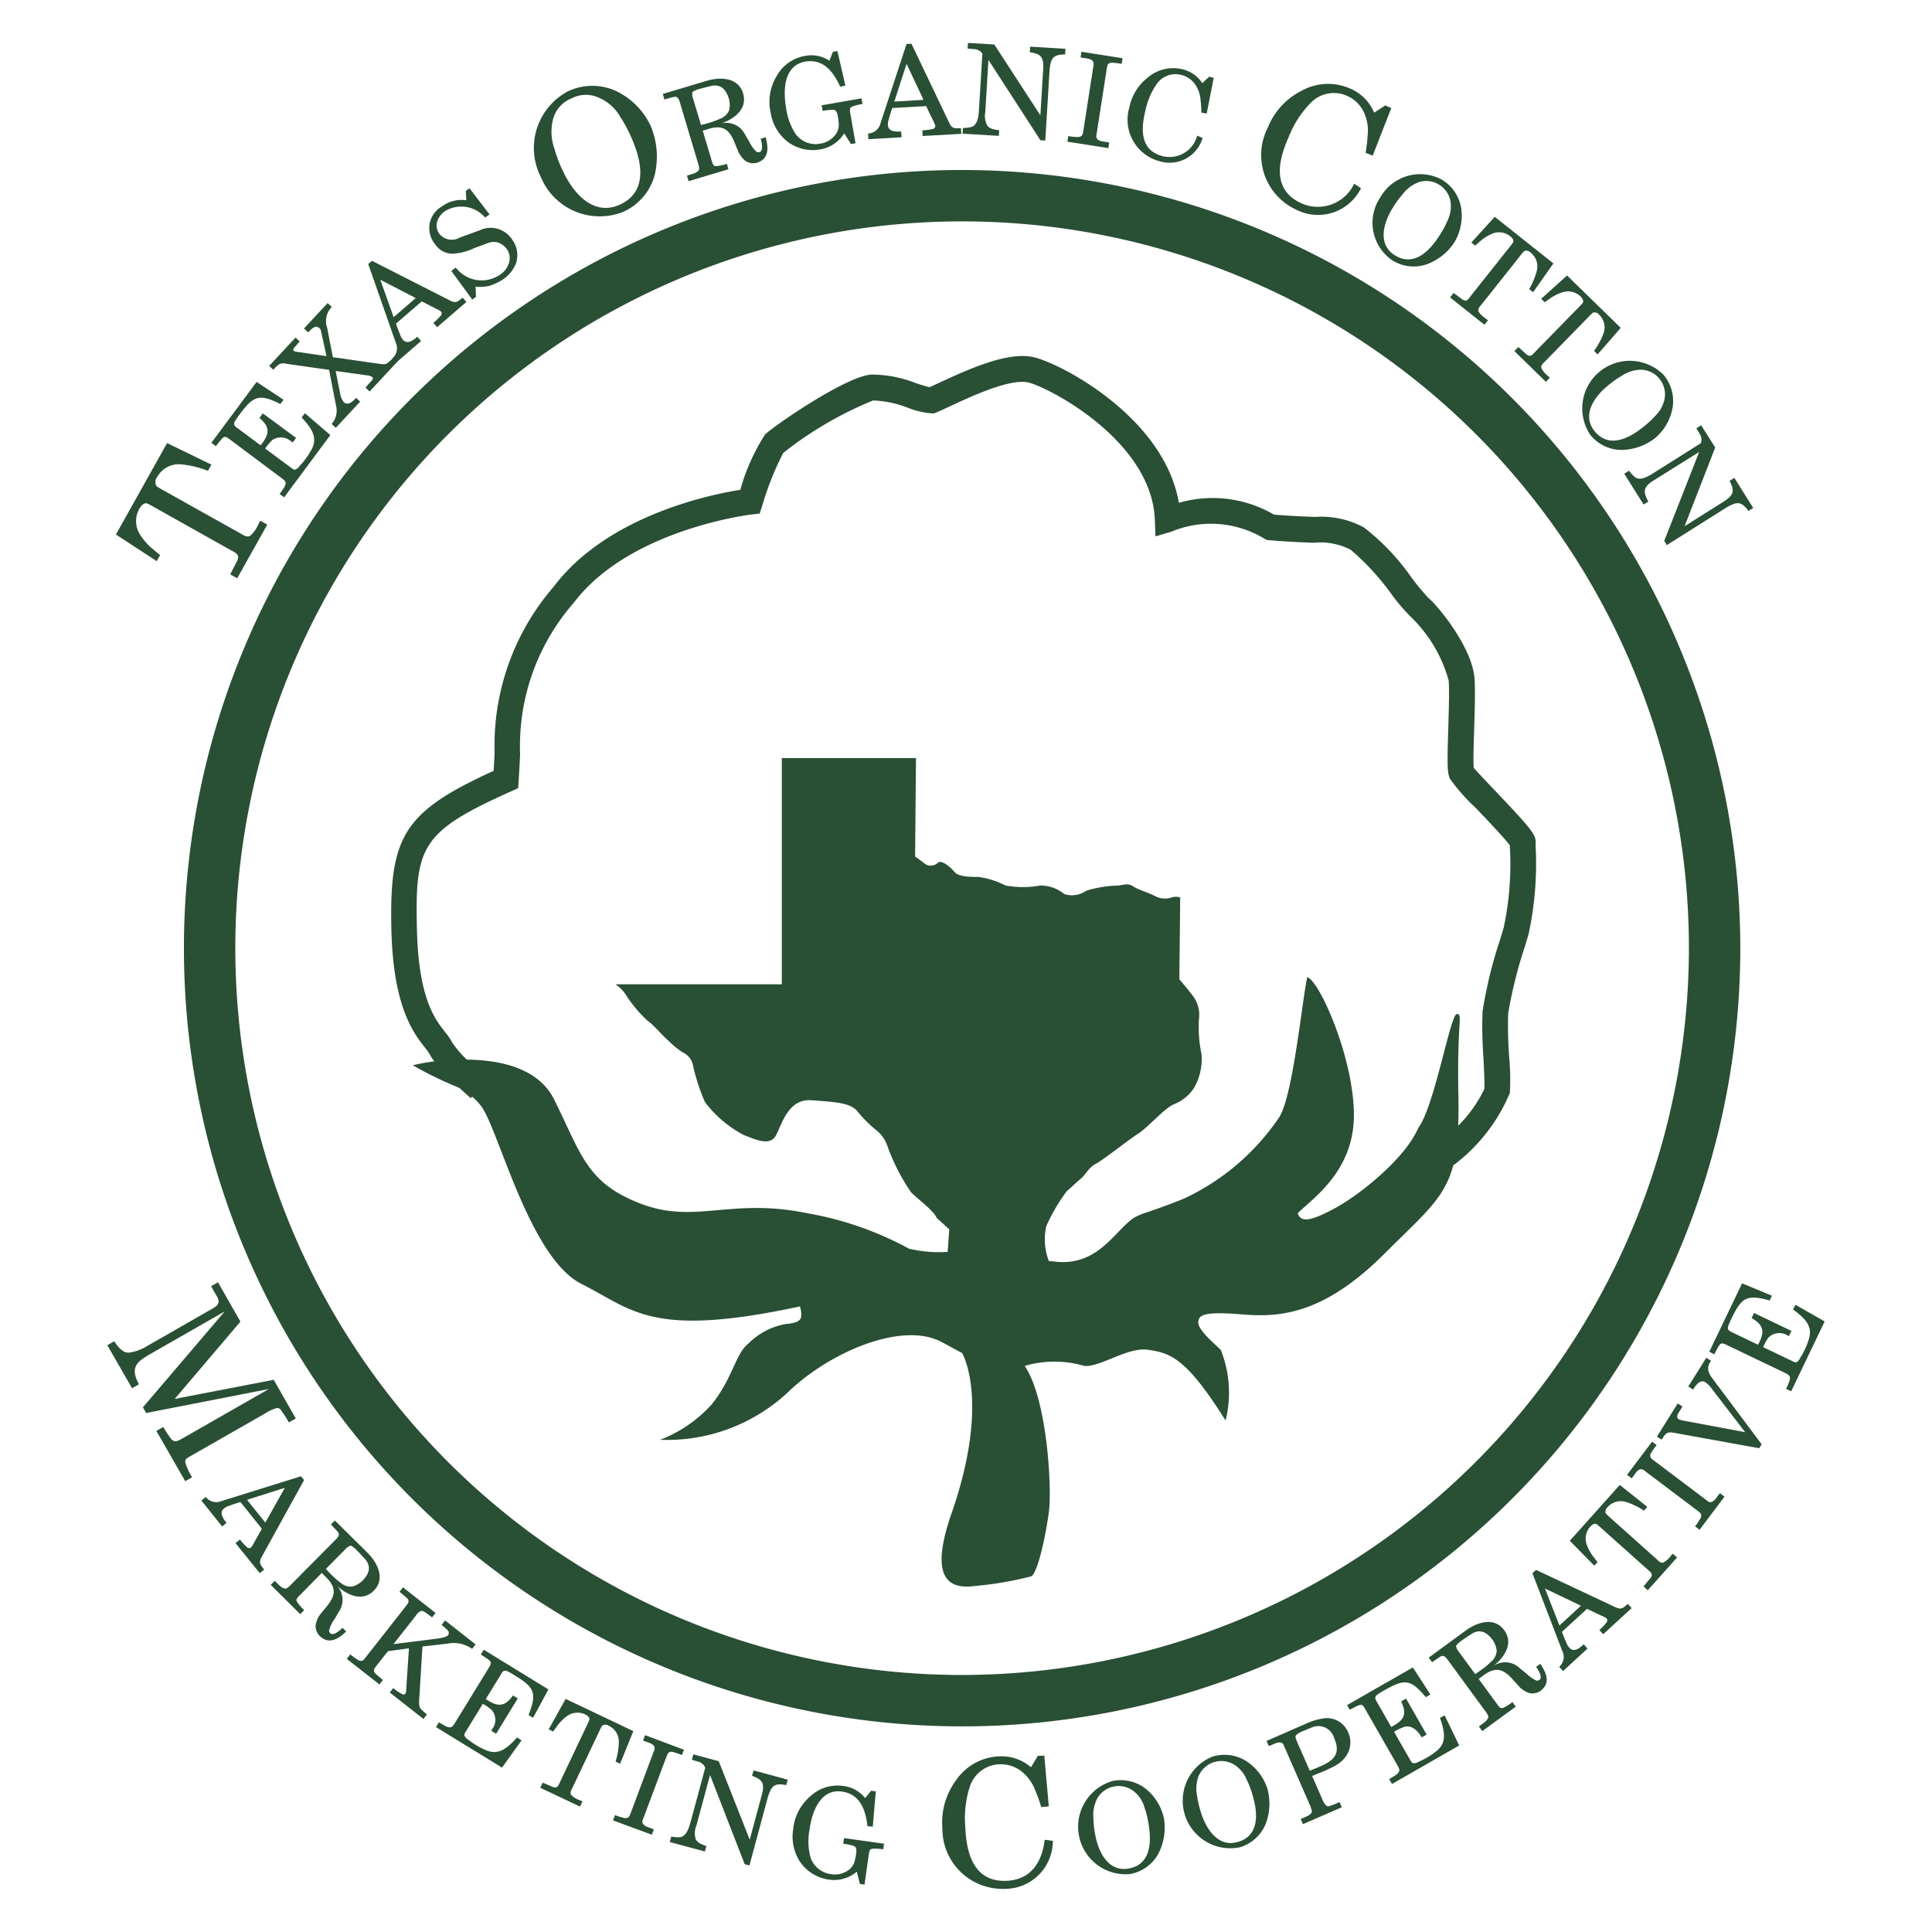 <svg xmlns="http://www.w3.org/2000/svg" xmlns:xlink="http://www.w3.org/1999/xlink" width="90" height="90" viewBox="0 0 90 90"><defs><style>.a{fill:none;}.b{clip-path:url(#a);}.c{fill:#294f34;}</style><clipPath id="a"><rect class="a" width="80" height="85.992" transform="translate(0 0)"/></clipPath></defs><g transform="translate(-446 -926)"><rect class="a" width="90" height="90" transform="translate(446 926)"/><g transform="translate(451 928)"><g class="b"><path class="c" d="M66.536,37.362l0-.13c0-.348-.153-.577-1.91-2.42-.369-.387-.818-.859-.974-1.047-.028-.292,0-1.155.02-1.8.027-.863.056-1.755.02-2.33-.091-1.445-1.688-3.4-2.16-3.79a11.359,11.359,0,0,1-.751-.9,10.658,10.658,0,0,0-2.249-2.378,4.188,4.188,0,0,0-2.285-.486c-.481-.019-1.075-.042-1.9-.108a5.655,5.655,0,0,0-4.431-.549c-.683-3.982-5.479-6.482-6.745-6.78-1.144-.27-2.8.434-4.4,1.178-.177.082-.336.156-.469.215-.158-.032-.427-.12-.635-.188a5.626,5.626,0,0,0-2.086-.4c-1.213.093-4.572,2.423-4.942,2.793a9.386,9.386,0,0,0-1.152,2.576c-1.4.222-6.2,1.2-8.7,4.52a11.3,11.3,0,0,0-2.746,7.727c-.014.269-.028.549-.045.843-4.193,1.917-4.868,3.036-4.763,7.421.086,3.6,1.047,4.817,1.563,5.471a2.208,2.208,0,0,1,.195.269,2.458,2.458,0,0,0,.245.373,8.3,8.3,0,0,0-1.006.183A17.8,17.8,0,0,0,16.4,48.679c.244.227.446.4.533.48l.062-.072a2.475,2.475,0,0,1,.455.492c.823,1.2,2.245,7.034,4.64,8.232s3.217,2.544,10.177,1.047c.149.6.075.748-.674.823a3.211,3.211,0,0,0-1.721.9c-.6.449-.748,1.647-1.721,2.844a6.239,6.239,0,0,1-2.4,1.646,8.25,8.25,0,0,0,5.987-2.245c1.871-1.8,5.238-3.292,7.109-2.32l.973.524s1.347,2.245-.524,7.558c-1.048,3.068,0,3.442,1.122,3.293a16.158,16.158,0,0,0,2.619-.449c.3-.15.674-1.871.823-2.993s-.074-5.239-1.122-6.81a4.907,4.907,0,0,1,2.769,0c.748.075,2.02-.9,2.993-.748s1.721.3,3.592,3.292a5.358,5.358,0,0,0-.225-3.292c-.224-.225-1.047-.9-1.047-1.273s.3-.523,2.1-.374,3.816-.074,6.585-2.843c1.836-1.836,2.783-2.555,3.191-4.1a8.13,8.13,0,0,0,2.64-3.379A11.924,11.924,0,0,0,65.3,47.2a19.635,19.635,0,0,1-.044-1.988,20.763,20.763,0,0,1,.781-3.125l.17-.573a15.555,15.555,0,0,0,.325-4.154m-1.474,3.817-.169.568a20.814,20.814,0,0,0-.826,3.367,19.471,19.471,0,0,0,.041,2.149c.029.574.065,1.29.039,1.475a6.2,6.2,0,0,1-1.215,1.706c.016-.412.019-.87.01-1.389-.074-3.517.225-3.816-.074-3.816s-1.048,4.34-1.8,5.313c-.6,1.422-2.769,3.143-3.892,3.742s-1.571.673-1.721.224c.674-.673,2.619-1.946,2.619-4.565s-1.571-6.211-2.17-6.435c-.224.9-.673,5.687-1.347,6.585a10.919,10.919,0,0,1-4.415,3.742c-2.245.9-2.1.6-2.843,1.346s-1.572,1.8-3.218,1.572l-.217-.016a2.8,2.8,0,0,1-.12-1.626,8.443,8.443,0,0,1,.952-1.627c.318-.277.477-.436.675-.6s.357-.516.675-.674S47.6,51.074,48.033,50.8s1.191-1.151,1.628-1.349a2.022,2.022,0,0,0,.951-.754,2.687,2.687,0,0,0,.359-1.587,6.2,6.2,0,0,1-.12-1.628,1.466,1.466,0,0,0-.239-1.03c-.2-.279-.673-.834-.673-.834l.039-3.81a.623.623,0,0,0-.4,0,.969.969,0,0,1-.793-.079c-.318-.158-.754-.277-.992-.436s-.4-.08-.715-.04a5.419,5.419,0,0,0-1.468.238,1.176,1.176,0,0,1-1.031.159,1.765,1.765,0,0,0-1.111-.4,4.508,4.508,0,0,1-1.628,0,3.909,3.909,0,0,0-1.269-.4c-.4,0-.913,0-1.112-.238s-.594-.556-.753-.436a.483.483,0,0,1-.6.079c-.2-.159-.477-.357-.477-.357l.041-4.584h-6.25V43.852H23.669a1.676,1.676,0,0,1,.477.475,6.026,6.026,0,0,0,1.031,1.231c.239.158.715.715.952.913a4.077,4.077,0,0,0,.676.555.827.827,0,0,1,.476.6,9.329,9.329,0,0,0,.555,1.706,5.366,5.366,0,0,0,1.825,1.547c.516.2,1.191.517,1.469.041s.555-1.748,1.666-1.667,1.825.119,2.144.515a5.82,5.82,0,0,0,.872.873,1.59,1.59,0,0,1,.516.715,9.438,9.438,0,0,0,1.111,2.182c.356.357,1.071.873,1.19,1.19l.592.542-.075,1.048a6.046,6.046,0,0,1-1.8-.15,15.429,15.429,0,0,0-4.714-1.646c-3.592-.748-5.238.524-7.783-.449s-2.768-2.32-4.04-4.864c-.729-1.457-2.512-1.833-4.059-1.847a4.552,4.552,0,0,1-.695-.815,2.8,2.8,0,0,0-.326-.476c-.46-.582-1.23-1.557-1.306-4.758-.093-3.878.171-4.56,4.385-6.449l.329-.148.024-.359c.029-.433.049-.837.068-1.219a10.12,10.12,0,0,1,2.506-7.065c2.578-3.414,8.215-4.1,8.271-4.106l.383-.044.119-.367a14.108,14.108,0,0,1,.976-2.455,17.162,17.162,0,0,1,4.187-2.445,4.912,4.912,0,0,1,1.624.34,3.842,3.842,0,0,0,1.1.26h.12l.11-.046c.169-.07.391-.173.65-.294.973-.453,2.779-1.292,3.622-1.1.969.228,5.761,2.721,5.9,6.4l.029.771.739-.219a4.8,4.8,0,0,1,4.351.336l.1.051.114.01c.9.075,1.574.1,2.062.12a3.085,3.085,0,0,1,1.727.324,11.59,11.59,0,0,1,1.915,2.089,8.859,8.859,0,0,0,.922,1.072,6.5,6.5,0,0,1,1.732,2.945c.032.518,0,1.421-.022,2.217-.053,1.666-.051,2.083.084,2.353a8.783,8.783,0,0,0,1.2,1.356c.516.541,1.354,1.419,1.582,1.736v.005a14.171,14.171,0,0,1-.277,3.8"/><path class="c" d="M39.82,5.919A36.251,36.251,0,1,0,76.07,42.17,36.293,36.293,0,0,0,39.82,5.919m0,70.108A33.857,33.857,0,1,1,73.676,42.17,33.895,33.895,0,0,1,39.82,76.027"/><path class="c" d="M0,60.666l.321-.184c.141.213.391.552.681.529a2.151,2.151,0,0,0,.89-.33l3.072-1.759c.149-.1.216-.152.22-.343a1.2,1.2,0,0,0-.126-.269l-.224-.393.321-.183L6.2,59.566l-3.06,3.6,4.611-.889,1.028,1.8-.32.184a7.085,7.085,0,0,0-.395-.607.206.206,0,0,0-.2-.055,2.085,2.085,0,0,0-.5.237L3.81,65.867c-.157.09-.223.156-.153.343a3.021,3.021,0,0,0,.292.609L3.628,67,2.285,64.658l.321-.184a3.357,3.357,0,0,0,.214.341c.23.351.3.418.667.2l4.02-2.3,0-.007L1.808,63.824l-.151-.264,3.8-4.456,0-.007L2,61.076c-.656.375-.943.634-.528,1.41l-.32.183Z"/><path class="c" d="M9.021,66.77l.143.179-1.986,3.6c-.141.264-.033.351.127.568l-.206.166-1.129-1.4.205-.165a2.753,2.753,0,0,0,.337.361.142.142,0,0,0,.177.015.353.353,0,0,0,.063-.08l.446-.8L6.2,67.969c-.164.049-.319.1-.48.161a.806.806,0,0,0-.282.137c-.251.2-.028.489.115.675l-.206.166L4.38,67.9l.206-.165a.62.62,0,0,0,.738.188Zm-1.66,2.158.909-1.621-1.763.561Z"/><path class="c" d="M10.6,68.831l1.516,1.5c.463.459.85,1.208.3,1.767-.533.536-1.234.211-1.71-.218a.967.967,0,0,1,.08,1.2l-.2.342a1.573,1.573,0,0,0-.26.535c.081.386.515-.01.631-.126l.17.169c-.359.346-.81.634-1.243.2a.659.659,0,0,1-.18-.5,1.177,1.177,0,0,1,.2-.478c.1-.117.174-.216.256-.316.425-.5.569-.882.061-1.4l-.233-.231L8.962,72.317c-.092.092-.2.176-.121.312a2.45,2.45,0,0,0,.33.377l-.186.187L7.611,71.829l.186-.188c.149.125.283.331.49.364a.138.138,0,0,0,.088-.03.687.687,0,0,0,.141-.116l2.119-2.136a.607.607,0,0,0,.129-.163c.057-.133-.014-.178-.093-.273l-.254-.269Zm-.419,2.254c.108.124.229.244.346.36a3.745,3.745,0,0,0,.333.281.723.723,0,0,0,.556.18,1.093,1.093,0,0,0,.465-.267c.3-.3.441-.653.125-1.009-.143-.157-.285-.314-.439-.467-.033-.033-.191-.165-.237-.161a.573.573,0,0,0-.244.171Z"/><path class="c" d="M11.155,75.276l.163-.208a3.344,3.344,0,0,0,.4.283c.078.024.156.039.215-.026.04-.043.077-.089.113-.135l1.863-2.371a1.041,1.041,0,0,0,.107-.155c.039-.125-.008-.17-.1-.255s-.2-.173-.307-.256l.163-.208,1.518,1.193-.163.208a3.6,3.6,0,0,0-.412-.294l-.1-.013a.56.56,0,0,0-.241.221l-1.044,1.329,2.12-.267c.126-.027.348-.054.428-.155a.185.185,0,0,0-.042-.242c-.088-.077-.173-.159-.265-.231l.163-.208,1.42,1.116-.163.208a1.464,1.464,0,0,0-1.144-.243L14.68,74.7l-.152,2.462a.96.96,0,0,0,0,.214.349.349,0,0,0,.088.248c.09.085.175.167.272.243l-.163.208-1.569-1.232.163-.208a1.8,1.8,0,0,0,.441.294.149.149,0,0,0,.076.007c.1-.044.088-.206.09-.294l.124-1.858-.978.134-.4.508a3.215,3.215,0,0,0-.241.325.4.4,0,0,0-.009.1.387.387,0,0,0,.035.08c.027.021.048.052.075.074l.307.256-.163.207Z"/><path class="c" d="M17.537,74.852l3.01,1.847-.715,1.323-.21-.129c.421-1.056.247-1.3-.663-1.859a3.216,3.216,0,0,0-.359-.2c-.021,0-.044-.007-.065-.006-.113-.007-.169.117-.218.2l-.687,1.12c.54.366.87.389,1.265-.167l.225.139-1.009,1.645-.225-.138.035-.068a.711.711,0,0,0-.014-.9,2.377,2.377,0,0,0-.38-.267l-.035-.022-.825,1.345a.191.191,0,0,0-.027.156.525.525,0,0,0,.2.186,2.073,2.073,0,0,0,.308.217,2.77,2.77,0,0,0,.425.226c.571.281.947.016,1.354-.388.051-.051.093-.108.167-.173l.2.136-.908,1.267-3.075-1.887.138-.225.15.092c.141.073.354.231.493.083a1.83,1.83,0,0,0,.142-.209l1.485-2.42c.043-.07.089-.146.127-.219.046-.109.007-.168-.082-.236a3.7,3.7,0,0,0-.366-.245Z"/><path class="c" d="M20.56,78.56l.789-1.418,3.154,1.5-.616,1.519-.212-.1a3.372,3.372,0,0,0,.154-.9.821.821,0,0,0-.478-.772.269.269,0,0,0-.3,0,1.757,1.757,0,0,0-.118.223l-1.254,2.645c-.048.1-.154.258-.063.367a1.042,1.042,0,0,0,.383.233l.132.062-.113.239-1.85-.877.113-.238.4.17a.376.376,0,0,0,.208.053c.11-.026.152-.155.195-.246L22.4,78.248a.782.782,0,0,0,.059-.153c0-.116-.111-.189-.2-.232a.828.828,0,0,0-.841.076,2.087,2.087,0,0,0-.516.541c-.046.056-.089.119-.13.178Z"/><path class="c" d="M23.557,82.8l.093-.247a2.363,2.363,0,0,0,.479.142c.163,0,.194-.084.246-.221L25.45,79.6a.306.306,0,0,0,.026-.253c-.115-.162-.352-.182-.519-.27l.092-.247,1.813.68-.093.247a4.114,4.114,0,0,0-.451-.151.218.218,0,0,0-.2.069,1.211,1.211,0,0,0-.079.177l-1.071,2.857a.647.647,0,0,0-.046.139.287.287,0,0,0,.024.1c.107.166.344.186.512.273l-.093.248Z"/><path class="c" d="M26.2,83.81l.069-.255a1.834,1.834,0,0,0,.4.03c.318-.029.44-.483.509-.737l.675-2.5a.481.481,0,0,0-.348-.288c-.089-.031-.185-.056-.275-.081l.068-.255,1.184.32L29.925,83.7l.579-2.146c.113-.486.008-.661-.47-.826l.069-.255,1.591.43-.069.255c-.558-.115-.692.044-.852.547L29.911,84.9l-.221-.06-1.614-4.154-.632,2.345a.924.924,0,0,0-.024.674.6.6,0,0,0,.2.176,1.785,1.785,0,0,0,.285.114l-.069.255Z"/><path class="c" d="M35.584,81.418l.215.03-.142,1.645-.246-.023c-.086-.741-.335-1.492-1.189-1.612-1.011-.142-1.4.953-1.509,1.761a2.91,2.91,0,0,0,.042,1.3,1.154,1.154,0,0,0,.944.784,1.07,1.07,0,0,0,.71-.114.773.773,0,0,0,.423-.568,1.532,1.532,0,0,0,.043-.219c.017-.128.06-.347-.1-.411a3,3,0,0,0-.495-.105l.037-.261,1.865.262-.037.261a2.473,2.473,0,0,0-.464-.029c-.155.008-.155.055-.2.191l-.208,1.482-.215-.031-.145-.571a1.624,1.624,0,0,1-1.331.364,1.944,1.944,0,0,1-1.322-.837,2.151,2.151,0,0,1-.309-1.513,2.3,2.3,0,0,1,.788-1.518,1.855,1.855,0,0,1,1.532-.49,1.516,1.516,0,0,1,1.029.565Z"/><path class="c" d="M43.347,79.795l.3-.012.211,2.367-.352.03a7.877,7.877,0,0,0-.269-.745,2.036,2.036,0,0,0-.653-.919,1.567,1.567,0,0,0-1.041-.328,1.5,1.5,0,0,0-1.364,1.042,4.746,4.746,0,0,0-.211,1.891c.05,1.239.408,2.556,1.918,2.495,1.132-.046,1.658-.864,1.78-1.913l.38.05A2.234,2.234,0,0,1,41.78,85.99,2.8,2.8,0,0,1,38.9,83.156a3.288,3.288,0,0,1,.634-2.221,2.548,2.548,0,0,1,1.985-1.116,2.1,2.1,0,0,1,1.508.507Z"/><path class="c" d="M46.85,80.96a1.893,1.893,0,0,1,1.555.394,2.417,2.417,0,0,1,.822,1.389,2.617,2.617,0,0,1-.278,1.63,1.871,1.871,0,0,1-1.317.929,2.215,2.215,0,0,1-.782-4.342m-.722.792a1.675,1.675,0,0,0-.191.959,4.306,4.306,0,0,0,.084.765c.143.791.6,1.741,1.564,1.566,1.057-.19,1.06-1.3.911-2.125a4.084,4.084,0,0,0-.172-.691,1.5,1.5,0,0,0-.54-.808,1.15,1.15,0,0,0-1.656.334"/><path class="c" d="M51.461,79.838a1.891,1.891,0,0,1,1.592.2,2.419,2.419,0,0,1,.985,1.28,2.618,2.618,0,0,1-.08,1.652,1.874,1.874,0,0,1-1.194,1.081,2.215,2.215,0,0,1-1.3-4.215m-.62.873a1.672,1.672,0,0,0-.074.974,4.235,4.235,0,0,0,.177.75c.237.768.8,1.657,1.742,1.366,1.025-.317.894-1.419.647-2.22a4.013,4.013,0,0,0-.255-.665,1.5,1.5,0,0,0-.633-.737,1.151,1.151,0,0,0-1.6.532"/><path class="c" d="M55.693,82.977l-.1-.242.172-.075c.134-.059.388-.151.34-.335l-.054-.168-1.218-2.784a.555.555,0,0,0-.079-.151c-.158-.156-.477.067-.647.116L54,79.1l1.956-.856a2.9,2.9,0,0,1,.691-.193,1.066,1.066,0,0,1,1.161.664,1.1,1.1,0,0,1,.016.871,1.3,1.3,0,0,1-.539.613,3.407,3.407,0,0,1-.3.166c-.086.037-.175.082-.261.12-.2.087-.4.161-.6.248l.468,1.069a.864.864,0,0,0,.2.323.225.225,0,0,0,.1.019,2.46,2.46,0,0,0,.337-.122l.172-.075.106.242Zm.32-2.49c.174-.07.349-.14.521-.215.618-.27.924-.6.623-1.284a.77.77,0,0,0-1.121-.483c-.123.041-.247.1-.365.146a.918.918,0,0,0-.246.14.366.366,0,0,0-.055.05c-.046.071,0,.155.022.227Z"/><path class="c" d="M57.752,77.431l3.064-1.756.818,1.262-.213.123c-.726-.876-1.023-.841-1.949-.31a3.225,3.225,0,0,0-.348.219c-.01.019-.027.036-.037.055-.06.1.022.2.069.285l.653,1.14c.58-.3.759-.576.461-1.19l.229-.131.96,1.675-.229.131-.043-.064c-.168-.269-.448-.534-.794-.417a2.4,2.4,0,0,0-.417.2l-.035.02.784,1.37c.036.061.052.065.124.1a.539.539,0,0,0,.261-.088,2.111,2.111,0,0,0,.337-.167,2.655,2.655,0,0,0,.4-.264c.521-.366.469-.823.308-1.374-.019-.07-.049-.134-.071-.23l.215-.109.676,1.4-3.13,1.794-.132-.229.153-.088c.132-.089.373-.2.309-.393a1.831,1.831,0,0,0-.115-.225l-1.412-2.464c-.041-.071-.084-.147-.131-.215-.073-.094-.144-.087-.246-.042a3.816,3.816,0,0,0-.391.2Z"/><path class="c" d="M61.557,75.218l1.723-1.262c.526-.385,1.327-.651,1.791-.017.447.611.016,1.253-.482,1.655a.967.967,0,0,1,1.2.11l.306.249a1.583,1.583,0,0,0,.489.34c.393-.019.07-.51-.027-.643l.194-.142c.285.41.5.9.007,1.261a.662.662,0,0,1-.524.1,1.193,1.193,0,0,1-.44-.273c-.1-.117-.186-.206-.272-.3-.431-.5-.782-.7-1.376-.28l-.265.194.863,1.179c.076.1.142.224.289.166a2.257,2.257,0,0,0,.423-.266l.156.213L64.05,78.642l-.156-.213c.146-.129.371-.228.436-.428a.137.137,0,0,0-.016-.09.626.626,0,0,0-.093-.158l-1.778-2.428a.617.617,0,0,0-.14-.152c-.122-.077-.178-.015-.284.049l-.306.209Zm2.161.766c.14-.088.277-.188.409-.285a3.566,3.566,0,0,0,.33-.285.721.721,0,0,0,.265-.521,1.08,1.08,0,0,0-.191-.5c-.25-.341-.576-.538-.976-.281-.178.115-.355.23-.531.359-.037.027-.193.163-.195.208a.553.553,0,0,0,.13.268Z"/><path class="c" d="M66.386,71.287l.168-.155,3.717,1.747c.273.124.353.011.559-.163l.179.194-1.326,1.219-.179-.194a2.8,2.8,0,0,0,.339-.36.144.144,0,0,0,0-.178.39.39,0,0,0-.085-.058l-.831-.392-1.166,1.072c.06.16.12.312.192.469a.808.808,0,0,0,.155.272c.218.238.49,0,.667-.159l.178.195-1.14,1.048-.179-.195a.62.62,0,0,0,.14-.749ZM68.647,72.8,66.97,72l.675,1.722Z"/><path class="c" d="M69.266,70.933l-1.137-1.158,2.326-2.6,1.283,1.021-.157.175a3.375,3.375,0,0,0-.82-.4.825.825,0,0,0-.876.24.274.274,0,0,0-.088.284,1.805,1.805,0,0,0,.181.177l2.183,1.95c.083.075.2.221.333.164a1.026,1.026,0,0,0,.332-.3l.1-.109.2.175-1.364,1.527-.2-.176.276-.335a.377.377,0,0,0,.11-.185c.006-.112-.106-.189-.181-.256l-2.279-2.036a.807.807,0,0,0-.13-.1c-.11-.035-.213.054-.28.128a.828.828,0,0,0-.165.828,2.121,2.121,0,0,0,.373.648c.041.06.09.12.135.175Z"/><path class="c" d="M74.173,69.263l-.211-.159a2.232,2.232,0,0,0,.272-.419c.045-.157-.025-.21-.142-.3l-2.445-1.844a.307.307,0,0,0-.235-.1c-.188.064-.274.286-.406.422l-.211-.16,1.166-1.545.211.159a4.252,4.252,0,0,0-.273.39.214.214,0,0,0,.009.212,1.039,1.039,0,0,0,.148.126l2.435,1.837a.586.586,0,0,0,.121.084.264.264,0,0,0,.105.006c.189-.055.276-.277.407-.413l.211.159Z"/><path class="c" d="M72.185,64.927l.968-1.547.223.14-.136.219c-.075.119-.191.282-.027.385a1.411,1.411,0,0,0,.258.064l2.825.529-1.514-1.972a1.457,1.457,0,0,0-.328-.35c-.264-.165-.468.15-.583.335l-.223-.141.837-1.337.223.14c-.247.329-.126.578.1.871l2.257,3.018-.115.184-3.86-.7c-.4-.073-.463-.068-.68.3Z"/><path class="c" d="M74.626,60.969l1.527-3.185,1.39.575-.107.223c-1.094-.31-1.319-.112-1.781.851a3.087,3.087,0,0,0-.161.378c0,.021,0,.044,0,.065,0,.113.134.155.218.2l1.185.568c.308-.575.3-.9-.3-1.241l.114-.239,1.741.835-.115.238-.071-.028a.71.71,0,0,0-.89.107,2.422,2.422,0,0,0-.227.4l-.018.037,1.423.682a.19.19,0,0,0,.158.011.524.524,0,0,0,.164-.221,1.976,1.976,0,0,0,.184-.328,2.678,2.678,0,0,0,.181-.447c.221-.6-.081-.943-.525-1.306-.056-.046-.117-.082-.189-.149l.114-.212L80,59.557l-1.559,3.254L78.2,62.7l.076-.158c.057-.148.193-.376.031-.5a1.915,1.915,0,0,0-.223-.12l-2.56-1.227c-.074-.036-.154-.074-.23-.1-.114-.035-.168.011-.227.106a3.91,3.91,0,0,0-.206.389Z"/><path class="c" d="M2.3,24.14.4,22.9,2.784,18.64l2.064,1.006-.161.286a4.738,4.738,0,0,0-1.243-.3,1.152,1.152,0,0,0-1.124.594.379.379,0,0,0-.035.414,2.442,2.442,0,0,0,.3.187l3.576,2c.136.076.345.24.505.123a1.45,1.45,0,0,0,.362-.512l.1-.18.322.181-1.4,2.5-.323-.181L6,24.22a.536.536,0,0,0,.094-.287c-.025-.155-.2-.226-.324-.294L2.04,21.546a1.1,1.1,0,0,0-.208-.1c-.162-.015-.275.138-.344.26a1.164,1.164,0,0,0,.025,1.182,2.964,2.964,0,0,0,.707.772c.074.07.159.136.237.2Z"/><path class="c" d="M4.847,18.627l2.107-2.835,1.254.83-.147.2c-1.015-.513-1.273-.362-1.91.5a3.033,3.033,0,0,0-.231.34c0,.021-.01.043-.012.064-.017.112.1.178.177.234l1.055.784c.412-.505.465-.832-.053-1.275l.157-.212L8.793,18.4l-.157.211-.065-.041a.712.712,0,0,0-.894-.065,2.387,2.387,0,0,0-.3.355l-.025.033,1.267.941a.185.185,0,0,0,.152.04.525.525,0,0,0,.2-.185,1.991,1.991,0,0,0,.243-.287,2.7,2.7,0,0,0,.263-.4c.331-.543.1-.941-.266-1.382-.047-.056-.1-.1-.157-.183l.153-.185,1.181,1.016-2.152,2.9-.212-.157.105-.142c.085-.133.261-.332.126-.484a1.865,1.865,0,0,0-.2-.159L5.784,18.527c-.066-.049-.137-.1-.206-.146-.105-.056-.167-.022-.243.061a3.632,3.632,0,0,0-.276.343Z"/><path class="c" d="M10.643,17.929l-.193-.18a.948.948,0,0,0,.2-.875l-.321-1.645-2-.284a.476.476,0,0,0-.311.016,1.433,1.433,0,0,0-.285.264l-.193-.18,1.226-1.319.193.179-.231.266c-.127.146-.076.194.116.22l1.365.2L9.971,13.5c-.021-.1-.018-.144-.087-.208-.206-.192-.38.055-.528.189l-.194-.18,1.1-1.181.193.179a.938.938,0,0,0-.213.979l.265,1.361,2.1.3a1.565,1.565,0,0,0,.271.027c.15.011.249-.121.354-.208l.1-.107.194.179-1.306,1.405-.194-.18.243-.278a.7.7,0,0,0,.1-.12.092.092,0,0,0-.037-.1.525.525,0,0,0-.252-.074l-1.444-.2.2,1a.962.962,0,0,0,.161.43.256.256,0,0,0,.26.082.843.843,0,0,0,.327-.265l.193.179Z"/><path class="c" d="M12.154,10.3l.173-.15,3.661,1.862c.269.133.352.022.564-.145l.173.2-1.364,1.177-.172-.2a2.74,2.74,0,0,0,.35-.348.144.144,0,0,0,.009-.178.371.371,0,0,0-.083-.06l-.818-.418-1.2,1.035c.054.162.11.316.177.474a.832.832,0,0,0,.146.277c.211.245.49.012.672-.137l.172.2L13.443,14.9l-.173-.2a.621.621,0,0,0,.163-.745Zm2.213,1.585-1.651-.853.621,1.743Z"/><path class="c" d="M16.025,10.623l.2-.158c.013.019.036.031.05.051a1.507,1.507,0,0,0,1.986.3,1,1,0,0,0,.448-.569.729.729,0,0,0-.082-.621.869.869,0,0,0-.466-.341.848.848,0,0,0-.5.062l-.574.213a2.583,2.583,0,0,1-1.049.259,1,1,0,0,1-.792-.471A1.164,1.164,0,0,1,15.6,7.609a1.508,1.508,0,0,1,1.12-.279L16.7,6.892l.173-.12.932,1.217-.207.144a1.462,1.462,0,0,0-1.835-.317.937.937,0,0,0-.4.509.676.676,0,0,0,.094.556.749.749,0,0,0,.97.183l.929-.339a1.182,1.182,0,0,1,.861-.056,1.232,1.232,0,0,1,.655.509,1.216,1.216,0,0,1,.171,1.068,1.615,1.615,0,0,1-.634.784,2.5,2.5,0,0,1-.639.294,1.992,1.992,0,0,1-.616.028l.019.48L17,11.956Z"/><path class="c" d="M21.458,2.254A2.653,2.653,0,0,1,23.7,2.241a3.392,3.392,0,0,1,1.6,1.6A3.674,3.674,0,0,1,25.5,6.143a2.626,2.626,0,0,1-1.459,1.721,2.966,2.966,0,0,1-3.847-1.619,2.987,2.987,0,0,1,1.263-3.991m-.7,1.326a2.332,2.332,0,0,0,.077,1.366,5.885,5.885,0,0,0,.383,1.008c.471,1.022,1.416,2.151,2.669,1.574,1.365-.628.98-2.133.489-3.2a5.827,5.827,0,0,0-.475-.875,2.1,2.1,0,0,0-1.015-.907,1.425,1.425,0,0,0-1.251.033,1.434,1.434,0,0,0-.877,1"/><path class="c" d="M25.876,2.376l2.046-.611c.624-.187,1.468-.17,1.693.584.217.725-.405,1.186-1.009,1.4a.969.969,0,0,1,1.094.506l.2.337a1.568,1.568,0,0,0,.346.484c.377.114.237-.457.191-.614l.23-.069c.132.482.169,1.015-.416,1.19A.662.662,0,0,1,29.73,5.5a1.206,1.206,0,0,1-.324-.406c-.055-.143-.107-.256-.155-.376-.239-.615-.5-.922-1.2-.725l-.315.094.418,1.4c.037.123.059.258.217.254a2.388,2.388,0,0,0,.488-.11l.075.253-1.855.555L27,6.185c.18-.073.426-.091.553-.258a.131.131,0,0,0,.016-.09.625.625,0,0,0-.035-.179l-.861-2.884a.611.611,0,0,0-.082-.19c-.089-.114-.163-.074-.284-.05l-.358.1Zm1.779,1.446c.161-.036.324-.085.481-.131a3.712,3.712,0,0,0,.406-.159.718.718,0,0,0,.425-.4,1.082,1.082,0,0,0-.013-.535c-.121-.4-.362-.7-.826-.592-.206.049-.411.1-.619.16-.045.014-.237.089-.255.132a.571.571,0,0,0,.033.3Z"/><path class="c" d="M33.8.414,34.01.377l.371,1.608-.241.054c-.309-.678-.778-1.317-1.628-1.168-1.005.176-1.035,1.337-.894,2.14a2.912,2.912,0,0,0,.441,1.227,1.154,1.154,0,0,0,1.14.456,1.07,1.07,0,0,0,.639-.327.771.771,0,0,0,.228-.671,1.427,1.427,0,0,0-.026-.221c-.023-.128-.049-.349-.218-.361a2.77,2.77,0,0,0-.5.052l-.046-.26,1.855-.325.046.261a2.444,2.444,0,0,0-.451.114c-.145.055-.131.1-.13.243l.258,1.474-.214.037-.314-.5a1.623,1.623,0,0,1-1.154.756,1.944,1.944,0,0,1-1.515-.39,2.148,2.148,0,0,1-.76-1.344,2.3,2.3,0,0,1,.283-1.688A1.86,1.86,0,0,1,32.484.608a1.512,1.512,0,0,1,1.152.221Z"/><path class="c" d="M37.231.05l.228-.013,1.77,3.706c.133.269.266.232.536.228l.016.264-1.8.1-.015-.264a2.737,2.737,0,0,0,.49-.063.144.144,0,0,0,.116-.136.413.413,0,0,0-.029-.1l-.4-.83-1.581.091c-.056.162-.1.317-.149.484a.827.827,0,0,0-.052.309c.018.322.381.307.616.3L37,4.394l-1.546.089-.015-.264a.621.621,0,0,0,.583-.492Zm.79,2.6L37.231.972l-.569,1.761Z"/><path class="c" d="M39.841,4.228l.016-.263a1.869,1.869,0,0,0,.4-.053c.306-.093.334-.562.349-.825L40.763.5a.478.478,0,0,0-.4-.211c-.094-.012-.193-.018-.287-.024L40.094,0l1.224.073,2.147,3.3L43.6,1.15c.013-.5-.125-.648-.627-.714l.016-.263,1.645.1-.015.264c-.57,0-.67.183-.725.709l-.2,3.3-.228-.014L41.045.791,40.9,3.216a.92.92,0,0,0,.113.665.591.591,0,0,0,.233.131,1.757,1.757,0,0,0,.3.054l-.016.263Z"/><path class="c" d="M44.723,4.6l.04-.261a2.333,2.333,0,0,0,.5.042c.16-.035.174-.121.2-.267l.47-3.026A.306.306,0,0,0,45.9.833C45.756.7,45.52.726,45.338.674l.041-.261,1.913.3-.04.261a4.152,4.152,0,0,0-.473-.056.217.217,0,0,0-.183.108,1.139,1.139,0,0,0-.041.189l-.469,3.015a.578.578,0,0,0-.016.146.3.3,0,0,0,.044.1c.139.14.375.112.556.164l-.04.26Z"/><path class="c" d="M51.329,1.574l.211.052-.327,1.666-.248-.049a5.339,5.339,0,0,0-.036-.565,1.459,1.459,0,0,0-.265-.761,1.116,1.116,0,0,0-.649-.431,1.067,1.067,0,0,0-1.142.443,3.38,3.38,0,0,0-.522,1.255c-.212.859-.229,1.834.819,2.093a1.333,1.333,0,0,0,1.6-.958l.251.111a1.6,1.6,0,0,1-2,1.082,2,2,0,0,1-1.409-2.517,2.354,2.354,0,0,1,.877-1.4,1.82,1.82,0,0,1,1.584-.37,1.505,1.505,0,0,1,.934.648Z"/><path class="c" d="M59.533,2.911l.278.124-.865,2.214-.329-.129c.036-.263.08-.522.091-.788a2.027,2.027,0,0,0-.177-1.113,1.558,1.558,0,0,0-.786-.757,1.5,1.5,0,0,0-1.684.326,4.726,4.726,0,0,0-1.031,1.6c-.507,1.132-.773,2.471.607,3.088a1.866,1.866,0,0,0,2.446-.921l.317.215a2.234,2.234,0,0,1-3.027.993,2.8,2.8,0,0,1-1.314-3.818,3.287,3.287,0,0,1,1.555-1.707,2.548,2.548,0,0,1,2.275-.116,2.107,2.107,0,0,1,1.125,1.125Z"/><path class="c" d="M62.184,6.381a1.9,1.9,0,0,1,.887,1.338A2.424,2.424,0,0,1,62.744,9.3a2.621,2.621,0,0,1-1.3,1.018,1.873,1.873,0,0,1-1.6-.2,2.119,2.119,0,0,1-.538-2.933,2.134,2.134,0,0,1,2.879-.807m-1.066.1a1.663,1.663,0,0,0-.786.581,4.167,4.167,0,0,0-.453.623c-.426.681-.732,1.688.1,2.211.91.57,1.658-.249,2.1-.96a4.085,4.085,0,0,0,.337-.626,1.508,1.508,0,0,0,.146-.962,1.153,1.153,0,0,0-1.451-.867"/><path class="c" d="M63.54,9.3l1.09-1.2,2.733,2.171-.945,1.34-.183-.146a3.389,3.389,0,0,0,.354-.842.821.821,0,0,0-.29-.86.271.271,0,0,0-.288-.072,1.723,1.723,0,0,0-.167.19l-1.82,2.293c-.07.087-.209.216-.145.342a1.043,1.043,0,0,0,.32.314l.115.091-.164.207-1.6-1.274.164-.206.351.256a.374.374,0,0,0,.191.1c.112,0,.182-.117.244-.2l1.9-2.393a.81.81,0,0,0,.094-.137c.028-.111-.066-.209-.144-.271a.828.828,0,0,0-.836-.117,2.107,2.107,0,0,0-.626.41c-.057.044-.114.1-.167.144Z"/><path class="c" d="M66.795,11.918,68,10.834l2.5,2.439-1.077,1.236-.168-.163a3.4,3.4,0,0,0,.439-.8.825.825,0,0,0-.2-.886.27.27,0,0,0-.279-.1,1.593,1.593,0,0,0-.185.172l-2.046,2.094c-.078.08-.23.193-.179.326a1.051,1.051,0,0,0,.286.345l.105.1-.184.189-1.465-1.431.185-.189.323.291a.371.371,0,0,0,.179.118c.113.011.194-.1.264-.169l2.136-2.186a.788.788,0,0,0,.106-.125c.041-.109-.043-.216-.115-.286a.831.831,0,0,0-.82-.2,2.1,2.1,0,0,0-.663.344c-.062.038-.124.084-.182.127Z"/><path class="c" d="M72.5,15.467a1.893,1.893,0,0,1,.411,1.551,2.415,2.415,0,0,1-.815,1.394,2.624,2.624,0,0,1-1.56.548,1.878,1.878,0,0,1-1.452-.7A2.216,2.216,0,0,1,72.5,15.467m-1.043-.246a1.664,1.664,0,0,0-.93.3,4.146,4.146,0,0,0-.629.446c-.622.508-1.233,1.364-.609,2.127.68.831,1.651.3,2.3-.236a4.083,4.083,0,0,0,.52-.486,1.5,1.5,0,0,0,.445-.864,1.15,1.15,0,0,0-1.1-1.286"/><path class="c" d="M70.663,20.069l.223-.141a1.819,1.819,0,0,0,.278.3c.253.194.65-.057.874-.2l2.193-1.382a.482.482,0,0,0-.06-.448c-.045-.083-.1-.167-.148-.246l.223-.142.654,1.038-1.426,3.666,1.881-1.185c.412-.281.453-.48.214-.926l.223-.141.879,1.4-.223.14c-.334-.462-.539-.437-1-.175l-2.8,1.765-.122-.193,1.629-4.148L72.1,20.34c-.2.125-.4.237-.474.48a.618.618,0,0,0,.029.266,1.711,1.711,0,0,0,.133.276l-.224.141Z"/></g></g></g></svg>
